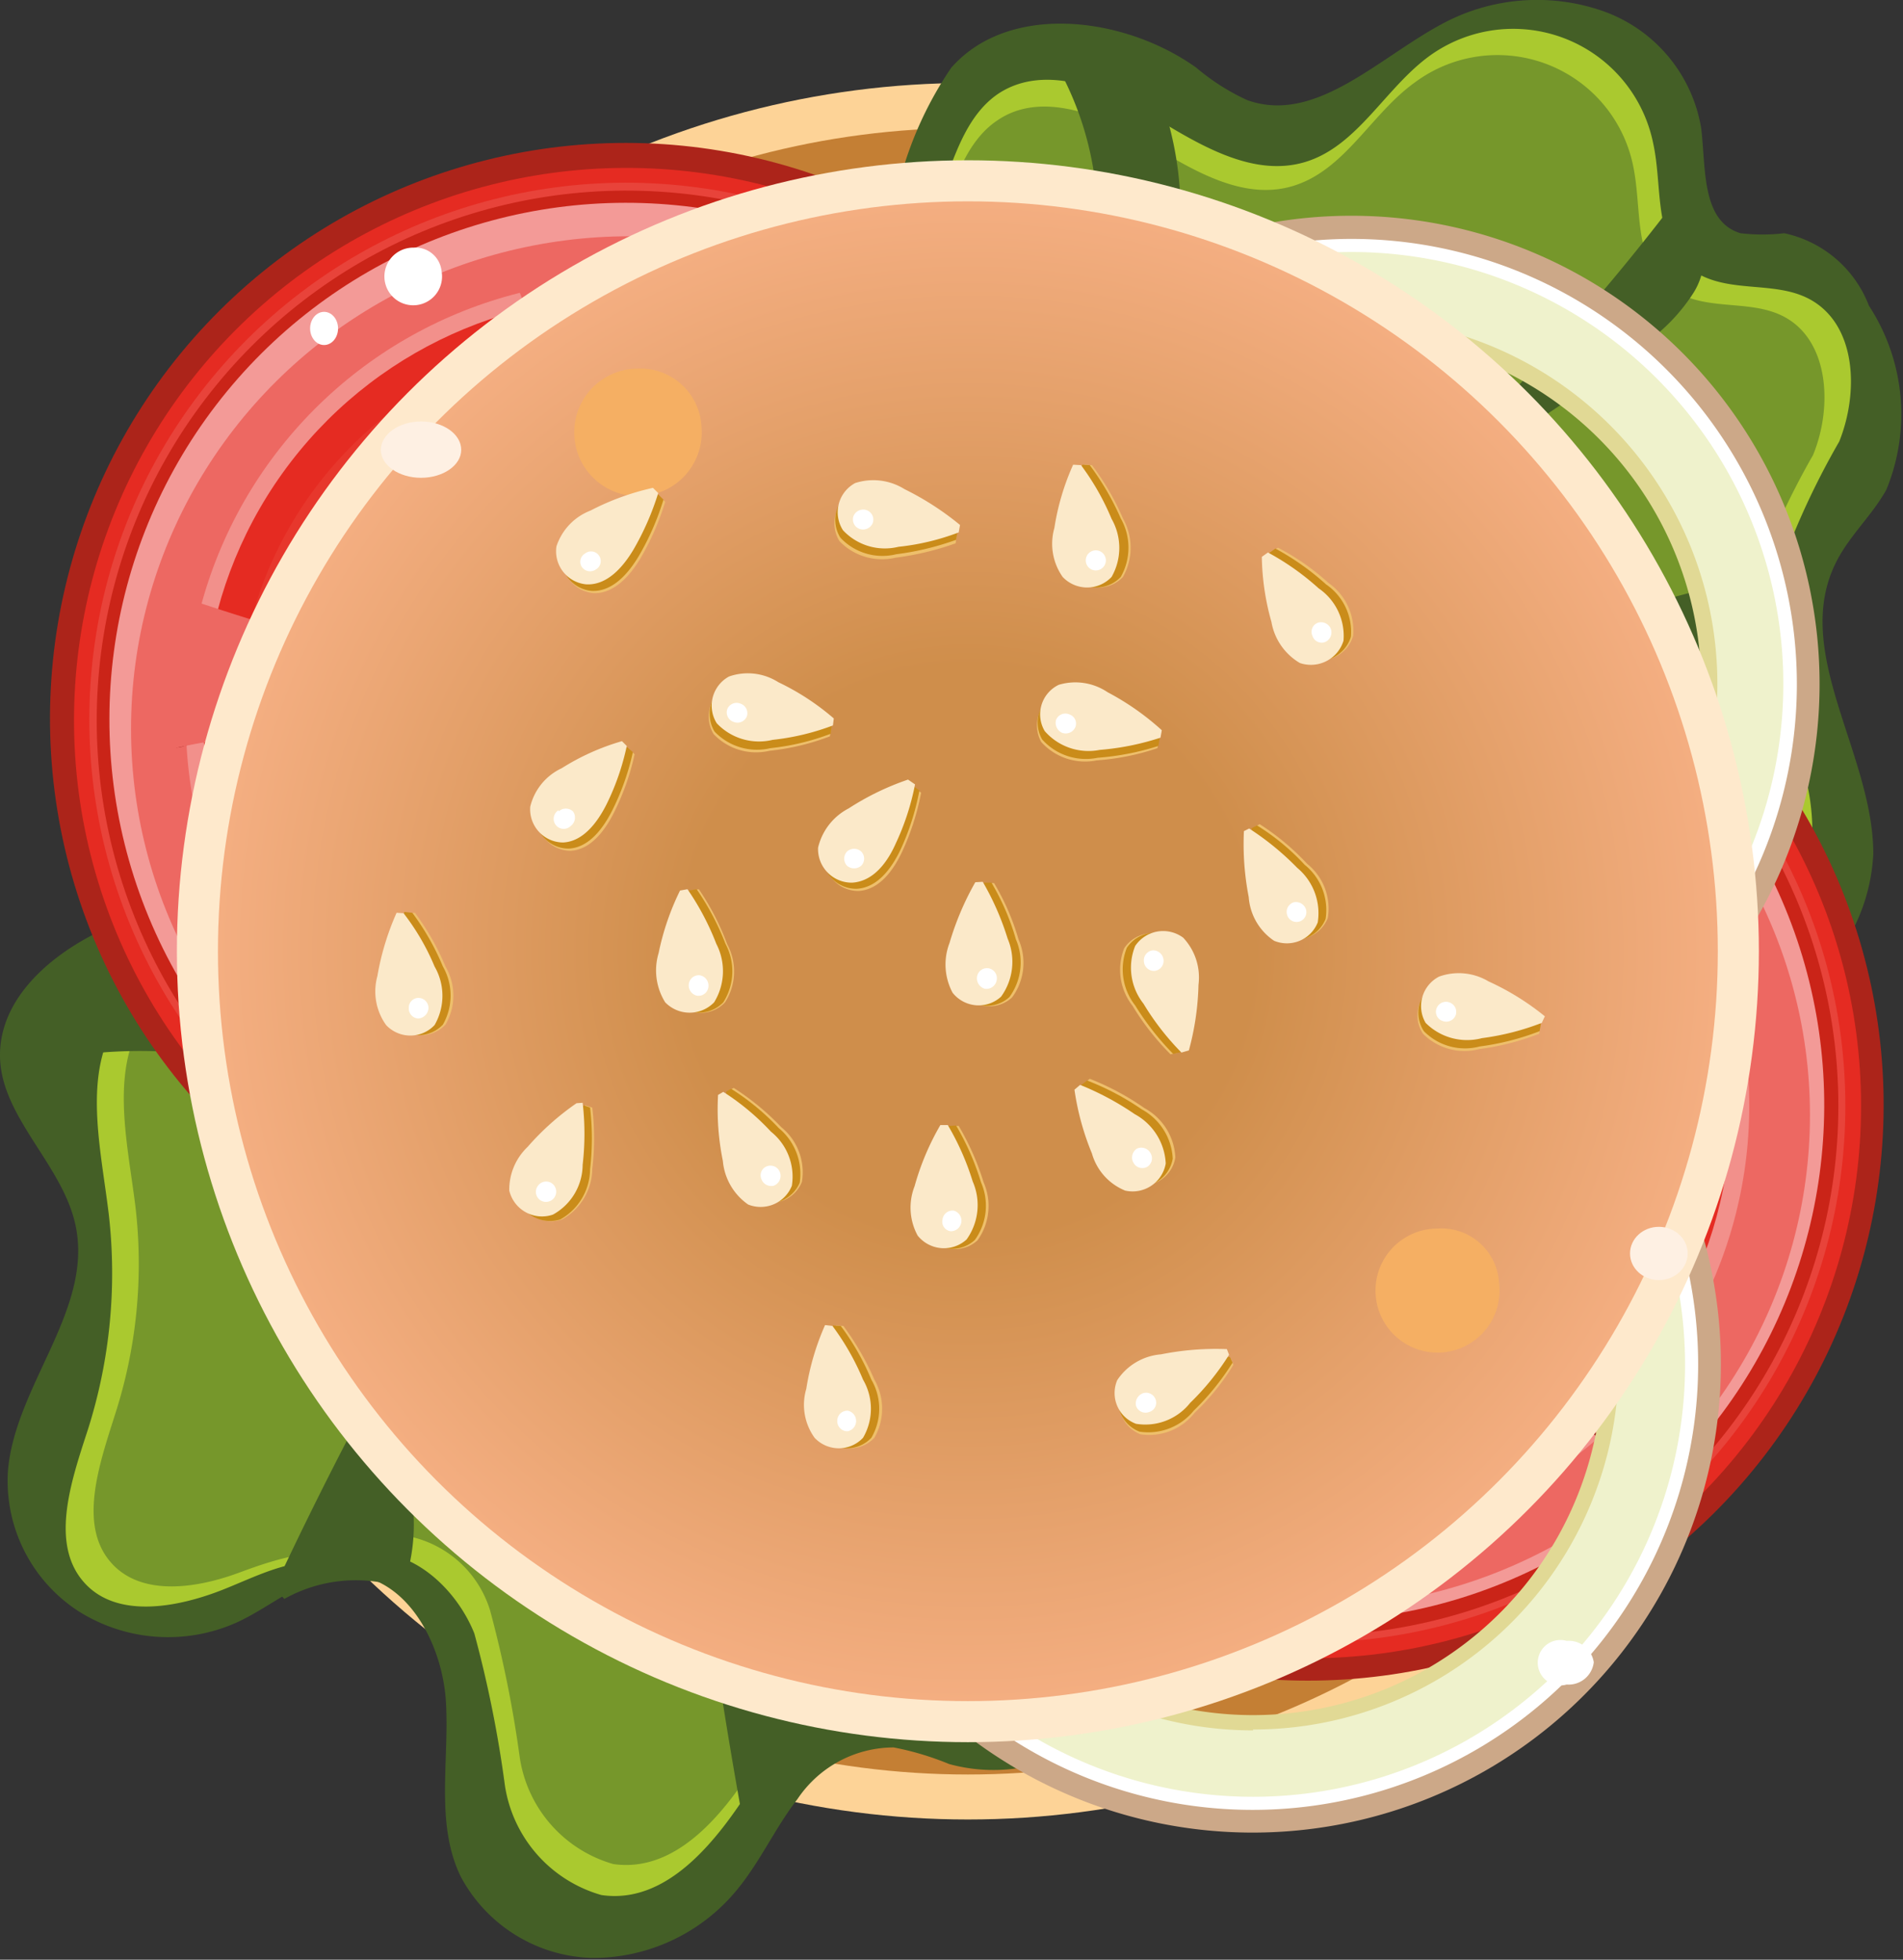 <svg id="Warstwa_1" data-name="Warstwa 1" xmlns="http://www.w3.org/2000/svg" xmlns:xlink="http://www.w3.org/1999/xlink" viewBox="0 0 43.57 44.87"><rect x="0" y="0" width="43.57" height="44.87" fill="#333333" stroke="none"/><defs><style>.cls-1{fill:#fdd397;}.cls-2{fill:#c47f34;}.cls-3{fill:#fef0e3;}.cls-4{fill:#445f26;}.cls-5{fill:#aac92f;}.cls-6{fill:#76972b;}.cls-7{fill:#ac241a;}.cls-8{fill:#e52b22;}.cls-9{fill:#e8433a;}.cls-10{fill:#ca2418;}.cls-11{fill:#f39a97;}.cls-12{fill:#ed6862;}.cls-13{fill:#f2908b;}.cls-14{fill:#e7372c;}.cls-15{fill:#d11f17;}.cls-16{fill:#971914;}.cls-17{fill:#ec6439;}.cls-18{fill:#f18528;}.cls-19{fill:#fff;}.cls-20{fill:#cca888;}.cls-21{fill:#e1d995;}.cls-22{fill:#eff2cc;}.cls-23{fill:#fee9cc;}.cls-24{fill:url(#radial-gradient);}.cls-25{fill:#f5af63;}.cls-26{fill:#eebf6b;}.cls-27{fill:#ca8c1a;}.cls-28{fill:#fbe9c9;}</style><radialGradient id="radial-gradient" cx="22.16" cy="21.78" r="17.17" gradientUnits="userSpaceOnUse"><stop offset="0.38" stop-color="#cf8e4b"/><stop offset="1" stop-color="#f4ae81"/></radialGradient></defs><circle class="cls-1" cx="22.16" cy="21.78" r="19.88"/><circle class="cls-2" cx="22.16" cy="21.78" r="18.85"/><path class="cls-3" d="M285.48,407.81c0,.4-.45.72-1,.72s-1-.32-1-.72.46-.71,1-.71S285.48,407.42,285.48,407.81Z" transform="translate(-276.05 -398.64)"/><ellipse class="cls-3" cx="39.52" cy="29.38" rx="0.73" ry="0.67"/><path class="cls-4" d="M290.21,405.8c-1,1.33-2.66,1.92-4.13,2.69s-2.95,2.07-2.84,3.68a12.62,12.62,0,0,0,.56,2,4,4,0,0,1-1.34,3.91,15,15,0,0,1-3.83,1.75c-1.3.55-2.6,1.61-2.58,3s1.44,2.48,1.73,3.87c.41,1.93-1.4,3.68-1.55,5.64a3.56,3.56,0,0,0,1.6,3.18,3.84,3.84,0,0,0,3.66.26c.82-.38,1.55-1.08,2.46-1.09,1.4,0,2.23,1.57,2.31,2.92s-.25,2.79.34,4a3.52,3.52,0,0,0,3,1.86,4.26,4.26,0,0,0,3.29-1.52c.55-.65.9-1.45,1.42-2.12a2.66,2.66,0,0,1,2.2-1.18,6.59,6.59,0,0,1,1.27.38,3.83,3.83,0,0,0,4.7-2.65c.43-2-1-4.39.2-6.13.8-1.18,2.42-1.48,3.85-1.81s3-1,3.3-2.41c.13-.64-.06-1.31.11-1.94a2.91,2.91,0,0,1,2.57-1.73,25.92,25.92,0,0,0,3.3-.28,4.25,4.25,0,0,0,3.13-3.89c0-2.3-1.9-4.64-.84-6.7.3-.59.82-1.06,1.14-1.64a4.54,4.54,0,0,0-.4-4.21,2.67,2.67,0,0,0-1.94-1.66,4.24,4.24,0,0,1-1,0c-.9-.27-.79-1.49-.9-2.4a3.44,3.44,0,0,0-2.26-2.69,4.58,4.58,0,0,0-3.64.28c-1.48.78-2.93,2.33-4.5,1.76a5.07,5.07,0,0,1-1.16-.74c-1.65-1.18-4.29-1.5-5.61,0a8.39,8.39,0,0,0-1.14,2.44,2.87,2.87,0,0,1-1.8,1.9,5.69,5.69,0,0,1-2.42-.36c-.8-.17-1.86,0-2.09.78Z" transform="translate(-276.05 -398.64)"/><path class="cls-5" d="M283.92,434.6c-.9-.52-2,.16-2.93.5s-2.19.57-2.93-.14c-.91-.88-.39-2.38,0-3.58a11.82,11.82,0,0,0,.48-4.94c-.19-1.59-.65-3.39.35-4.63a8.09,8.09,0,0,1,2.46-1.55,6.1,6.1,0,0,0,3-5.06,11.39,11.39,0,0,1,.05-2.92c.42-1.51,1.92-2.43,3.34-3.08s3-1.25,3.88-2.55c.43-.65.73-1.49,1.45-1.78.95-.39,2,.41,3,.15,1.7-.45,1.38-3.24,2.83-4.23,1.05-.7,2.46-.14,3.53.51s2.3,1.41,3.5,1.05,1.83-1.69,2.85-2.43a3.27,3.27,0,0,1,5.12,2c.22,1,0,2.21.82,2.85s1.93.26,2.78.73c1.06.59,1.11,2.13.66,3.25a18.08,18.08,0,0,0-1.49,3.31c-.29,1.54.45,3.06.77,4.6s-.06,3.52-1.56,4a6.26,6.26,0,0,1-2.28-.05,4.22,4.22,0,0,0-4.1,2.2,25.48,25.48,0,0,1-.91,2.63c-1.35,2.25-5.11,1.6-6.8,3.61-1.53,1.81-.51,4.53-.67,6.89-.07,1-.62,2.25-1.65,2.34s-1.73-.88-2.69-1.11c-1.46-.35-2.7,1.07-3.51,2.35s-1.95,2.73-3.45,2.51a3.09,3.09,0,0,1-2.21-2.51,26.8,26.8,0,0,0-.7-3.48c-.44-1.1-1.57-2.09-2.71-1.79Z" transform="translate(-276.05 -398.64)"/><path class="cls-6" d="M284.41,434.44c-.86-.5-2-.12-2.89.21s-2.12.55-2.84-.14c-.88-.85-.37-2.3,0-3.47a11.23,11.23,0,0,0,.47-4.78c-.19-1.54-.63-3.29.34-4.49a7.86,7.86,0,0,1,2.38-1.49,5.88,5.88,0,0,0,2.89-4.91,11.64,11.64,0,0,1,.06-2.83c.4-1.46,1.85-2.35,3.24-3s2.9-1.21,3.75-2.47c.42-.63.71-1.44,1.41-1.73.91-.37,2,.4,2.91.15,1.65-.44,1.34-3.14,2.75-4.09,1-.69,2.37-.14,3.41.49s2.22,1.37,3.39,1,1.77-1.65,2.76-2.36a3.17,3.17,0,0,1,5,1.9c.21,1,0,2.15.8,2.77s1.87.25,2.69.71c1,.56,1.08,2.06.63,3.15a17.94,17.94,0,0,0-1.44,3.2c-.28,1.49.44,3,.75,4.45s-.06,3.42-1.51,3.86a6.09,6.09,0,0,1-2.21,0,4.08,4.08,0,0,0-4,2.13c-.38.81-.42,1.77-.88,2.54-1.31,2.18-4.95,1.56-6.59,3.5-1.48,1.75-.49,4.39-.65,6.67-.07,1-.59,2.18-1.6,2.26s-1.67-.85-2.6-1.07c-1.42-.34-2.62,1-3.4,2.28s-1.89,2.65-3.34,2.44a3,3,0,0,1-2.14-2.44,26.81,26.81,0,0,0-.68-3.37,2.47,2.47,0,0,0-2.63-1.73Z" transform="translate(-276.05 -398.64)"/><path class="cls-4" d="M300.34,400.31a7.25,7.25,0,0,1,.8,2.63q.72,4.35,1.12,8.74a3.42,3.42,0,0,0,.46-1.87c.1-1.73.19-3.46.28-5.18a7.77,7.77,0,0,0-.57-4.23Z" transform="translate(-276.05 -398.64)"/><path class="cls-4" d="M277.59,422.83a11.08,11.08,0,0,1,3.94.11,10.28,10.28,0,0,0,2,.53c.79,0,1.67-.24,2.3.23l-6-3.05a1.91,1.91,0,0,0-.79-.27.69.69,0,0,0-.7.36Z" transform="translate(-276.05 -398.64)"/><path class="cls-4" d="M293,440c-.55-3.08-1-6.19-1.21-9.3a52.14,52.14,0,0,0,2.26,6.43c.14.29.28.59.4.89a1.12,1.12,0,0,1,.12.59.45.45,0,0,1-.39.4Z" transform="translate(-276.05 -398.64)"/><path class="cls-4" d="M282.33,435c1.07-2.29,2.24-4.54,3.49-6.74a25,25,0,0,0-.32,4.82,4.28,4.28,0,0,1-.23,1.92,3.34,3.34,0,0,0-2.71.25Z" transform="translate(-276.05 -398.64)"/><path class="cls-4" d="M314.52,403.09a51.77,51.77,0,0,1-4.89,5.59l-1.13,1.17a31.52,31.52,0,0,0,5.2-3.34,4.12,4.12,0,0,0,1.12-1.16,1.57,1.57,0,0,0,.08-1.54Z" transform="translate(-276.05 -398.64)"/><path class="cls-4" d="M317.72,413.91a10.15,10.15,0,0,0-1.91-.2l-6.5-.26a3.38,3.38,0,0,1,1.85-.55,22.92,22.92,0,0,0,5.31-1.24.4.4,0,0,1,.35,0,.47.47,0,0,1,.15.21,6.63,6.63,0,0,1,.53,2.19Z" transform="translate(-276.05 -398.64)"/><circle class="cls-7" cx="306.01" cy="423.96" r="13.18" transform="translate(-452.97 225.74) rotate(-76.72)"/><circle class="cls-8" cx="29.96" cy="25.32" r="12.65"/><circle class="cls-9" cx="29.96" cy="25.32" r="12.29"/><circle class="cls-10" cx="29.96" cy="25.32" r="12.13"/><circle class="cls-11" cx="306.01" cy="423.96" r="11.82" transform="translate(-452.97 225.74) rotate(-76.72)"/><ellipse class="cls-12" cx="30.03" cy="25.53" rx="11.41" ry="11.28"/><circle class="cls-13" cx="29.96" cy="25.32" r="10.09"/><circle class="cls-8" cx="29.96" cy="25.32" r="9.68"/><circle class="cls-14" cx="306.01" cy="423.96" r="8.87" transform="translate(-415 -249.26) rotate(-22.5)"/><circle class="cls-15" cx="29.96" cy="25.32" r="8.56"/><circle class="cls-16" cx="29.96" cy="25.32" r="3.96"/><path class="cls-13" d="M309.64,424a3.63,3.63,0,1,1-3.63-3.62A3.64,3.64,0,0,1,309.64,424Z" transform="translate(-276.05 -398.64)"/><circle class="cls-12" cx="29.96" cy="25.32" r="3.39"/><path class="cls-16" d="M303.76,414.46q.48,3,1,6a.28.28,0,0,0,.39-.15.83.83,0,0,0,0-.47c-.12-1.08-.23-2.15-.41-3.23a4.58,4.58,0,0,0-.67-1.95c-.07-.1-.19-.2-.29-.15Z" transform="translate(-276.05 -398.64)"/><path class="cls-12" d="M305.43,422.58l-1-5.1a15.77,15.77,0,0,0-1-3.65,6.7,6.7,0,0,1,3.64-.82,70.2,70.2,0,0,0-.9,9.92Z" transform="translate(-276.05 -398.64)"/><path class="cls-16" d="M315.51,421.44a1.71,1.71,0,0,1-.91.31A11.55,11.55,0,0,0,310,423.6a.13.13,0,0,1-.13,0,.15.15,0,0,1-.06-.09l-.21-.7a.31.31,0,0,1,0-.21c0-.13.21-.14.34-.13a9.83,9.83,0,0,0,2.39-.42,16.82,16.82,0,0,1,3-.43Z" transform="translate(-276.05 -398.64)"/><path class="cls-12" d="M307.36,422.86l4.25-2.55a14.38,14.38,0,0,0,2.94-2.12,6.9,6.9,0,0,1,2,3.16,65.13,65.13,0,0,0-9.21,2.36Z" transform="translate(-276.05 -398.64)"/><path class="cls-16" d="M304.81,434a26.72,26.72,0,0,1,1.06-6.26,1.57,1.57,0,0,0-.61-.1,25.82,25.82,0,0,0-.53,3.38,8.68,8.68,0,0,0,.11,3Z" transform="translate(-276.05 -398.64)"/><path class="cls-12" d="M305.79,425.69l-.72,4.91a14.62,14.62,0,0,0-.22,3.61,6.87,6.87,0,0,1-3.69-.47,63.68,63.68,0,0,0,4-8.63Z" transform="translate(-276.05 -398.64)"/><path class="cls-16" d="M312.72,431.63a33.57,33.57,0,0,1-4.59-4.72,1.9,1.9,0,0,1,.41-.44,18.26,18.26,0,0,1,4.26,5Z" transform="translate(-276.05 -398.64)"/><path class="cls-12" d="M307.55,425l4.29,2.49a14.23,14.23,0,0,0,3.27,1.56,7,7,0,0,1-1.82,3.25,63.7,63.7,0,0,0-6.51-6.93Z" transform="translate(-276.05 -398.64)"/><path class="cls-16" d="M295.83,424.58a3.15,3.15,0,0,1,1.83-.05c1.52.19,3.1-.27,4.59.09v-.44a.17.17,0,0,0,0-.12.2.2,0,0,0-.15-.07,12.41,12.41,0,0,0-5.65-.1c-.33.1-.71.27-.79.61l.08.1Z" transform="translate(-276.05 -398.64)"/><path class="cls-12" d="M304,424.14l-4.95.13a14.46,14.46,0,0,0-3.6.4,6.91,6.91,0,0,1-.17-3.72,63.55,63.55,0,0,0,9.19,2.46Z" transform="translate(-276.05 -398.64)"/><path class="cls-16" d="M302.92,421.12a2.36,2.36,0,0,1-2-1.15,1.2,1.2,0,0,1-.12-1.1,1,1,0,0,1,1.3-.35,1.93,1.93,0,0,1,.9,1.13,3.68,3.68,0,0,1,.19,1.47Z" transform="translate(-276.05 -398.64)"/><path class="cls-17" d="M302.75,420.73a1.92,1.92,0,0,1-1.66-1,1,1,0,0,1-.1-.9.82.82,0,0,1,1.06-.29,1.54,1.54,0,0,1,.74.93,2.93,2.93,0,0,1,.16,1.21Z" transform="translate(-276.05 -398.64)"/><path class="cls-18" d="M302.15,419.16a.37.37,0,1,1-.36-.36A.36.36,0,0,1,302.15,419.16Z" transform="translate(-276.05 -398.64)"/><path class="cls-18" d="M302.64,420a.25.25,0,1,1-.49,0,.25.25,0,1,1,.49,0Z" transform="translate(-276.05 -398.64)"/><path class="cls-19" d="M301.94,419a.22.22,0,1,1-.22-.18A.2.2,0,0,1,301.94,419Z" transform="translate(-276.05 -398.64)"/><path class="cls-16" d="M308.25,420.56a2.35,2.35,0,0,1,.17-2.32,1.18,1.18,0,0,1,.94-.58,1,1,0,0,1,.87,1,1.9,1.9,0,0,1-.63,1.3,3.66,3.66,0,0,1-1.25.8A2.14,2.14,0,0,1,308.25,420.56Z" transform="translate(-276.05 -398.64)"/><path class="cls-17" d="M308.53,420.23a1.92,1.92,0,0,1,.14-1.91,1,1,0,0,1,.78-.47.82.82,0,0,1,.71.84,1.54,1.54,0,0,1-.52,1.06,2.8,2.8,0,0,1-1,.66A1,1,0,0,1,308.53,420.23Z" transform="translate(-276.05 -398.64)"/><path class="cls-18" d="M309.69,419a.37.37,0,1,1-.32-.66.37.37,0,0,1,.49.17A.36.36,0,0,1,309.69,419Z" transform="translate(-276.05 -398.64)"/><path class="cls-18" d="M309.12,419.83a.26.26,0,0,1-.34-.11.25.25,0,0,1,.13-.33.24.24,0,0,1,.33.12A.24.24,0,0,1,309.12,419.83Z" transform="translate(-276.05 -398.64)"/><path class="cls-19" d="M309.76,418.75a.21.21,0,0,1-.26-.12.21.21,0,0,1,.07-.28.21.21,0,0,1,.26.12A.21.21,0,0,1,309.76,418.75Z" transform="translate(-276.05 -398.64)"/><path class="cls-16" d="M302.71,426.55a2.33,2.33,0,0,1-1.27,1.94,1.18,1.18,0,0,1-1.11.05,1,1,0,0,1-.26-1.31,1.84,1.84,0,0,1,1.18-.83,3.7,3.7,0,0,1,1.48-.1A2.11,2.11,0,0,1,302.71,426.55Z" transform="translate(-276.05 -398.64)"/><path class="cls-17" d="M302.31,426.7a1.91,1.91,0,0,1-1.05,1.59,1,1,0,0,1-.91,0,.83.83,0,0,1-.22-1.08,1.57,1.57,0,0,1,1-.68,2.91,2.91,0,0,1,1.21-.08A1.34,1.34,0,0,1,302.31,426.7Z" transform="translate(-276.05 -398.64)"/><path class="cls-18" d="M300.71,427.19a.37.37,0,0,1,0,.74.37.37,0,0,1-.34-.39A.37.37,0,0,1,300.71,427.19Z" transform="translate(-276.05 -398.64)"/><path class="cls-18" d="M301.6,426.76a.25.25,0,0,1,.24.26.26.26,0,0,1-.27.23.26.26,0,0,1-.24-.26A.25.25,0,0,1,301.6,426.76Z" transform="translate(-276.05 -398.64)"/><path class="cls-19" d="M300.51,427.4a.2.2,0,0,1,.17.23.19.19,0,0,1-.19.2.19.19,0,0,1-.17-.23A.19.19,0,0,1,300.51,427.4Z" transform="translate(-276.05 -398.64)"/><path class="cls-16" d="M307.34,428a2.36,2.36,0,0,1,1.12,2,1.19,1.19,0,0,1-.48,1,1,1,0,0,1-1.28-.38,1.9,1.9,0,0,1-.17-1.44,3.44,3.44,0,0,1,.61-1.35Z" transform="translate(-276.05 -398.64)"/><path class="cls-17" d="M307.29,428.38a1.93,1.93,0,0,1,.91,1.68,1,1,0,0,1-.39.82.82.82,0,0,1-1.05-.32,1.56,1.56,0,0,1-.15-1.18,2.88,2.88,0,0,1,.51-1.11Z" transform="translate(-276.05 -398.64)"/><path class="cls-18" d="M307,430a.37.37,0,1,1,.12.51A.38.38,0,0,1,307,430Z" transform="translate(-276.05 -398.64)"/><path class="cls-18" d="M307,429a.25.25,0,0,1,.34-.09.25.25,0,0,1,.07.35A.24.24,0,1,1,307,429Z" transform="translate(-276.05 -398.64)"/><path class="cls-19" d="M307.06,430.29a.21.21,0,0,1,.28,0,.21.21,0,0,1,.09.27.19.19,0,0,1-.28,0A.21.21,0,0,1,307.06,430.29Z" transform="translate(-276.05 -398.64)"/><path class="cls-16" d="M310.14,424.33a2.33,2.33,0,0,1,2.3-.36,1.17,1.17,0,0,1,.77.79,1,1,0,0,1-.79,1.08,1.94,1.94,0,0,1-1.41-.33,3.47,3.47,0,0,1-1.06-1A1.39,1.39,0,0,1,310.14,424.33Z" transform="translate(-276.05 -398.64)"/><path class="cls-17" d="M310.52,424.53a1.9,1.9,0,0,1,1.89-.29,1,1,0,0,1,.64.64.83.83,0,0,1-.65.89,1.56,1.56,0,0,1-1.16-.27,2.82,2.82,0,0,1-.87-.85A.88.88,0,0,1,310.52,424.53Z" transform="translate(-276.05 -398.64)"/><path class="cls-18" d="M312,425.38a.37.37,0,1,1,.52.06A.37.37,0,0,1,312,425.38Z" transform="translate(-276.05 -398.64)"/><path class="cls-18" d="M311,425a.24.24,0,1,1,.38-.3.24.24,0,0,1,0,.35A.25.25,0,0,1,311,425Z" transform="translate(-276.05 -398.64)"/><path class="cls-19" d="M312.24,425.39a.22.22,0,1,1,.29,0A.21.21,0,0,1,312.24,425.39Z" transform="translate(-276.05 -398.64)"/><path class="cls-19" d="M301.79,413.69a.66.66,0,1,1-.65-.54A.6.6,0,0,1,301.79,413.69Z" transform="translate(-276.05 -398.64)"/><path class="cls-19" d="M299.42,415a.32.32,0,1,1-.32-.38A.35.35,0,0,1,299.42,415Z" transform="translate(-276.05 -398.64)"/><path class="cls-19" d="M313.06,433.54c0,.16-.19.29-.42.29s-.43-.13-.43-.29.19-.29.43-.29S313.06,433.38,313.06,433.54Z" transform="translate(-276.05 -398.64)"/><path class="cls-19" d="M309.48,433.4a.16.16,0,0,1-.32,0,.16.16,0,0,1,.32,0Z" transform="translate(-276.05 -398.64)"/><circle class="cls-7" cx="290.39" cy="415.12" r="13.18" transform="translate(-456.4 203.72) rotate(-76.72)"/><circle class="cls-8" cx="290.39" cy="415.12" r="12.65" transform="translate(-441.94 236.62) rotate(-80.78)"/><circle class="cls-9" cx="290.39" cy="415.12" r="12.29" transform="translate(-412.81 -255.92) rotate(-22.5)"/><circle class="cls-10" cx="290.39" cy="415.12" r="12.13" transform="translate(-441.94 236.62) rotate(-80.78)"/><circle class="cls-11" cx="290.39" cy="415.12" r="11.83" transform="translate(-412.81 -255.92) rotate(-22.5)"/><ellipse class="cls-12" cx="14.41" cy="16.69" rx="11.41" ry="11.28"/><circle class="cls-13" cx="290.39" cy="415.12" r="10.09" transform="translate(-441.94 236.62) rotate(-80.78)"/><circle class="cls-8" cx="290.39" cy="415.12" r="9.68" transform="translate(-412.81 -255.92) rotate(-22.5)"/><path class="cls-14" d="M299.26,415.12a8.88,8.88,0,1,1-8.87-8.87A8.87,8.87,0,0,1,299.26,415.12Z" transform="translate(-276.05 -398.64)"/><circle class="cls-15" cx="290.39" cy="415.12" r="8.56" transform="translate(-441.94 236.62) rotate(-80.78)"/><path class="cls-16" d="M294.35,415.12a4,4,0,1,1-4-4A4,4,0,0,1,294.35,415.12Z" transform="translate(-276.05 -398.64)"/><path class="cls-13" d="M294,415.12a3.63,3.63,0,1,1-3.62-3.63A3.62,3.62,0,0,1,294,415.12Z" transform="translate(-276.05 -398.64)"/><path class="cls-12" d="M293.78,415.12a3.4,3.4,0,1,1-3.39-3.4A3.39,3.39,0,0,1,293.78,415.12Z" transform="translate(-276.05 -398.64)"/><path class="cls-16" d="M288.14,405.61l1,6a.3.3,0,0,0,.4-.14.93.93,0,0,0,0-.47c-.12-1.08-.24-2.16-.42-3.23a4.49,4.49,0,0,0-.67-2c-.07-.09-.18-.19-.29-.14Z" transform="translate(-276.05 -398.64)"/><path class="cls-12" d="M289.81,413.73l-1-5.09a15.05,15.05,0,0,0-1-3.65,6.72,6.72,0,0,1,3.64-.82,70.06,70.06,0,0,0-.89,9.92Z" transform="translate(-276.05 -398.64)"/><path class="cls-16" d="M299.89,412.6a1.8,1.8,0,0,1-.91.31,11.53,11.53,0,0,0-4.65,1.84.15.15,0,0,1-.14,0,.16.16,0,0,1-.05-.09c-.07-.24-.14-.47-.22-.71a.3.3,0,0,1,0-.21c0-.12.22-.13.35-.13a9.81,9.81,0,0,0,2.39-.41,15.85,15.85,0,0,1,3-.43Z" transform="translate(-276.05 -398.64)"/><path class="cls-12" d="M291.73,414l4.26-2.54a14.77,14.77,0,0,0,2.94-2.12,7.07,7.07,0,0,1,2,3.16,64.45,64.45,0,0,0-9.21,2.36Z" transform="translate(-276.05 -398.64)"/><path class="cls-16" d="M289.18,425.2a26.31,26.31,0,0,1,1.07-6.27,1.64,1.64,0,0,0-.62-.09,29.34,29.34,0,0,0-.53,3.38,9.21,9.21,0,0,0,.11,3Z" transform="translate(-276.05 -398.64)"/><path class="cls-12" d="M290.17,416.85l-.72,4.9a14.23,14.23,0,0,0-.22,3.62,6.85,6.85,0,0,1-3.69-.48,63.51,63.51,0,0,0,4-8.62Z" transform="translate(-276.05 -398.64)"/><path class="cls-16" d="M297.1,422.79a34.21,34.21,0,0,1-4.6-4.72,1.72,1.72,0,0,1,.41-.44,18.26,18.26,0,0,1,4.26,5Z" transform="translate(-276.05 -398.64)"/><path class="cls-12" d="M291.93,416.12l4.28,2.5a14.18,14.18,0,0,0,3.27,1.55,6.84,6.84,0,0,1-1.82,3.25,64.57,64.57,0,0,0-6.51-6.93Z" transform="translate(-276.05 -398.64)"/><path class="cls-16" d="M280.21,415.74a3.12,3.12,0,0,1,1.82-.05c1.53.18,3.1-.27,4.6.09v-.44a.16.16,0,0,0-.17-.2,12.41,12.41,0,0,0-5.65-.09c-.34.09-.71.27-.79.61l.07.1Z" transform="translate(-276.05 -398.64)"/><path class="cls-12" d="M288.4,415.29l-5,.14a14.05,14.05,0,0,0-3.6.4,6.92,6.92,0,0,1-.16-3.72,63.08,63.08,0,0,0,9.18,2.46Z" transform="translate(-276.05 -398.64)"/><path class="cls-16" d="M287.3,412.28a2.35,2.35,0,0,1-2-1.15,1.21,1.21,0,0,1-.12-1.1,1,1,0,0,1,1.29-.35,1.86,1.86,0,0,1,.9,1.13,3.49,3.49,0,0,1,.19,1.47A1.92,1.92,0,0,1,287.3,412.28Z" transform="translate(-276.05 -398.64)"/><path class="cls-17" d="M287.12,411.89a1.94,1.94,0,0,1-1.66-.95,1,1,0,0,1-.1-.91.82.82,0,0,1,1.07-.28,1.54,1.54,0,0,1,.74.93,2.88,2.88,0,0,1,.15,1.2Z" transform="translate(-276.05 -398.64)"/><circle class="cls-18" cx="10.11" cy="11.68" r="0.37"/><path class="cls-18" d="M287,411.18a.25.25,0,1,1-.49,0,.25.25,0,1,1,.49,0Z" transform="translate(-276.05 -398.64)"/><path class="cls-19" d="M286.31,410.14a.2.2,0,0,1-.22.18.19.19,0,1,1,0-.37A.2.2,0,0,1,286.31,410.14Z" transform="translate(-276.05 -398.64)"/><path class="cls-16" d="M292.62,411.72a2.32,2.32,0,0,1,.18-2.32,1.17,1.17,0,0,1,.94-.58,1,1,0,0,1,.87,1,1.93,1.93,0,0,1-.64,1.3,3.6,3.6,0,0,1-1.24.79A2.12,2.12,0,0,1,292.62,411.72Z" transform="translate(-276.05 -398.64)"/><path class="cls-17" d="M292.9,411.39a2,2,0,0,1,.15-1.91,1,1,0,0,1,.77-.47.82.82,0,0,1,.72.83,1.58,1.58,0,0,1-.53,1.07,3,3,0,0,1-1,.66S292.92,411.42,292.9,411.39Z" transform="translate(-276.05 -398.64)"/><path class="cls-18" d="M294.06,410.18a.36.36,0,0,1-.49-.18.35.35,0,0,1,.18-.48.37.37,0,0,1,.49.17A.38.38,0,0,1,294.06,410.18Z" transform="translate(-276.05 -398.64)"/><path class="cls-18" d="M293.49,411a.24.24,0,1,1,.12-.33A.24.24,0,0,1,293.49,411Z" transform="translate(-276.05 -398.64)"/><path class="cls-19" d="M294.13,409.91a.22.22,0,1,1,.08-.28A.21.21,0,0,1,294.13,409.91Z" transform="translate(-276.05 -398.64)"/><path class="cls-16" d="M287.09,417.7a2.36,2.36,0,0,1-1.28,1.95,1.19,1.19,0,0,1-1.1.05,1,1,0,0,1-.27-1.32,1.89,1.89,0,0,1,1.19-.82,3.47,3.47,0,0,1,1.47-.1A1.93,1.93,0,0,1,287.09,417.7Z" transform="translate(-276.05 -398.64)"/><path class="cls-17" d="M286.68,417.85a1.91,1.91,0,0,1-1.05,1.6,1,1,0,0,1-.9,0,.82.82,0,0,1-.22-1.08,1.56,1.56,0,0,1,1-.68,3.13,3.13,0,0,1,1.22-.08A1.36,1.36,0,0,1,286.68,417.85Z" transform="translate(-276.05 -398.64)"/><path class="cls-18" d="M285.08,418.35a.37.37,0,1,1,0,.73.37.37,0,0,1,0-.73Z" transform="translate(-276.05 -398.64)"/><path class="cls-18" d="M286,417.91a.25.25,0,0,1,.23.26.23.23,0,0,1-.26.23.25.25,0,0,1-.24-.26A.26.26,0,0,1,286,417.91Z" transform="translate(-276.05 -398.64)"/><path class="cls-19" d="M284.89,418.55a.21.21,0,0,1,.17.23c0,.12-.1.22-.2.21a.21.21,0,0,1-.17-.23A.22.22,0,0,1,284.89,418.55Z" transform="translate(-276.05 -398.64)"/><path class="cls-16" d="M291.72,419.11a2.32,2.32,0,0,1,1.11,2,1.16,1.16,0,0,1-.47,1,1,1,0,0,1-1.29-.38,1.91,1.91,0,0,1-.17-1.43,3.68,3.68,0,0,1,.61-1.35A1.48,1.48,0,0,1,291.72,419.11Z" transform="translate(-276.05 -398.64)"/><path class="cls-17" d="M291.66,419.53a2,2,0,0,1,.92,1.68,1,1,0,0,1-.39.82.83.83,0,0,1-1.06-.31,1.55,1.55,0,0,1-.14-1.18,3,3,0,0,1,.5-1.11A1,1,0,0,1,291.66,419.53Z" transform="translate(-276.05 -398.64)"/><path class="cls-18" d="M291.35,421.18a.36.36,0,0,1,.62.38.36.36,0,1,1-.62-.38Z" transform="translate(-276.05 -398.64)"/><path class="cls-18" d="M291.38,420.19a.25.25,0,0,1,.34-.09.24.24,0,0,1,.08.34.25.25,0,0,1-.34.09A.24.24,0,0,1,291.38,420.19Z" transform="translate(-276.05 -398.64)"/><path class="cls-19" d="M291.43,421.45a.2.2,0,0,1,.29,0,.21.21,0,0,1,.09.27.22.22,0,0,1-.29,0A.21.21,0,0,1,291.43,421.45Z" transform="translate(-276.05 -398.64)"/><path class="cls-16" d="M294.51,415.48a2.36,2.36,0,0,1,2.3-.35,1.19,1.19,0,0,1,.78.78,1,1,0,0,1-.8,1.08,1.89,1.89,0,0,1-1.41-.32,3.72,3.72,0,0,1-1.06-1S294.47,415.52,294.51,415.48Z" transform="translate(-276.05 -398.64)"/><path class="cls-17" d="M294.9,415.68a1.94,1.94,0,0,1,1.89-.29,1,1,0,0,1,.63.65.8.8,0,0,1-.65.88,1.56,1.56,0,0,1-1.16-.26,3.06,3.06,0,0,1-.87-.85Z" transform="translate(-276.05 -398.64)"/><path class="cls-18" d="M296.34,416.54a.37.37,0,1,1,.57-.46.37.37,0,0,1-.06.52A.36.36,0,0,1,296.34,416.54Z" transform="translate(-276.05 -398.64)"/><path class="cls-18" d="M295.42,416.17a.24.24,0,0,1,0-.35.25.25,0,1,1,.31.39A.23.23,0,0,1,295.42,416.17Z" transform="translate(-276.05 -398.64)"/><path class="cls-19" d="M296.62,416.55a.23.23,0,1,1,.28,0A.19.19,0,0,1,296.62,416.55Z" transform="translate(-276.05 -398.64)"/><path class="cls-19" d="M286.16,404.85a.66.66,0,1,1-.64-.54A.6.6,0,0,1,286.16,404.85Z" transform="translate(-276.05 -398.64)"/><ellipse class="cls-19" cx="7.42" cy="7.52" rx="0.32" ry="0.38"/><path class="cls-19" d="M297.44,424.7c0,.16-.19.29-.43.29s-.43-.13-.43-.29.2-.29.43-.29S297.44,424.54,297.44,424.7Z" transform="translate(-276.05 -398.64)"/><path class="cls-19" d="M293.85,424.56a.16.16,0,0,1-.16.14.15.15,0,1,1,0-.29A.16.16,0,0,1,293.85,424.56Z" transform="translate(-276.05 -398.64)"/><path class="cls-20" d="M304.74,419.16a10.72,10.72,0,1,0,10.71,10.71A10.71,10.71,0,0,0,304.74,419.16Zm0,19.78a9.07,9.07,0,1,1,9.07-9.07A9.07,9.07,0,0,1,304.74,438.94Z" transform="translate(-276.05 -398.64)"/><path class="cls-19" d="M304.74,419.68a10.2,10.2,0,1,0,10.19,10.19A10.2,10.2,0,0,0,304.74,419.68Zm0,18.82a8.63,8.63,0,1,1,8.63-8.63A8.63,8.63,0,0,1,304.74,438.5Z" transform="translate(-276.05 -398.64)"/><path class="cls-21" d="M304.74,420.37a9.5,9.5,0,1,0,9.5,9.5A9.5,9.5,0,0,0,304.74,420.37Zm0,17.54a8,8,0,1,1,8-8A8,8,0,0,1,304.74,437.91Z" transform="translate(-276.05 -398.64)"/><path class="cls-22" d="M304.74,420a9.89,9.89,0,1,0,9.89,9.89A9.89,9.89,0,0,0,304.74,420Zm0,18.26a8.37,8.37,0,1,1,8.37-8.37A8.37,8.37,0,0,1,304.74,438.24Z" transform="translate(-276.05 -398.64)"/><ellipse class="cls-19" cx="21.44" cy="24.23" rx="0.44" ry="0.47"/><path class="cls-19" d="M312.54,436.7a.58.58,0,0,1-.62.51.52.52,0,1,1,0-1A.58.58,0,0,1,312.54,436.7Z" transform="translate(-276.05 -398.64)"/><path class="cls-20" d="M307,403.58a10.72,10.72,0,1,0,10.71,10.72A10.72,10.72,0,0,0,307,403.58Zm0,19.79a9.07,9.07,0,1,1,9.07-9.07A9.07,9.07,0,0,1,307,423.37Z" transform="translate(-276.05 -398.64)"/><path class="cls-19" d="M307,404.11a10.19,10.19,0,1,0,10.19,10.19A10.2,10.2,0,0,0,307,404.11Zm0,18.82a8.63,8.63,0,1,1,8.62-8.63A8.63,8.63,0,0,1,307,422.93Z" transform="translate(-276.05 -398.64)"/><path class="cls-21" d="M307,404.8a9.5,9.5,0,1,0,9.5,9.5A9.5,9.5,0,0,0,307,404.8Zm0,17.54a8,8,0,1,1,8-8A8,8,0,0,1,307,422.34Z" transform="translate(-276.05 -398.64)"/><path class="cls-22" d="M307,404.41a9.89,9.89,0,1,0,9.88,9.89A9.89,9.89,0,0,0,307,404.41Zm0,18.26a8.37,8.37,0,1,1,8.37-8.37A8.37,8.37,0,0,1,307,422.67Z" transform="translate(-276.05 -398.64)"/><path class="cls-19" d="M300.23,407.3a.44.44,0,1,1-.44-.47A.46.46,0,0,1,300.23,407.3Z" transform="translate(-276.05 -398.64)"/><path class="cls-19" d="M314.84,421.12a.63.63,0,1,1-.62-.51A.58.58,0,0,1,314.84,421.12Z" transform="translate(-276.05 -398.64)"/><circle class="cls-23" cx="22.16" cy="21.78" r="18.11"/><circle class="cls-24" cx="22.16" cy="21.78" r="17.17"/><path class="cls-25" d="M292.11,408.4a1.46,1.46,0,1,1-1.46-1.32A1.4,1.4,0,0,1,292.11,408.4Z" transform="translate(-276.05 -398.64)"/><path class="cls-25" d="M310.37,428a1.42,1.42,0,1,1-1.41-1.23A1.32,1.32,0,0,1,310.37,428Z" transform="translate(-276.05 -398.64)"/><path class="cls-3" d="M286.61,408.94c0,.35-.41.64-.92.64s-.92-.29-.92-.64.41-.65.92-.65S286.61,408.58,286.61,408.94Z" transform="translate(-276.05 -398.64)"/><ellipse class="cls-3" cx="37.98" cy="28.7" rx="0.66" ry="0.61"/><path class="cls-26" d="M292.05,419a5.78,5.78,0,0,1,.65,1.26,1.31,1.31,0,0,1-.05,1.33.76.76,0,0,1-1.11,0,1.34,1.34,0,0,1-.15-1.13,5.63,5.63,0,0,1,.49-1.43Z" transform="translate(-276.05 -398.64)"/><path class="cls-27" d="M292,419a6,6,0,0,1,.66,1.25,1.33,1.33,0,0,1-.05,1.34.77.77,0,0,1-1.11,0,1.31,1.31,0,0,1-.15-1.13,5.87,5.87,0,0,1,.48-1.43Z" transform="translate(-276.05 -398.64)"/><path class="cls-28" d="M291.79,419a6,6,0,0,1,.66,1.25,1.36,1.36,0,0,1-.05,1.34.78.78,0,0,1-1.12,0,1.38,1.38,0,0,1-.15-1.13,5.9,5.9,0,0,1,.49-1.43Z" transform="translate(-276.05 -398.64)"/><path class="cls-19" d="M291.82,421.18a.23.23,0,0,1,.25-.21.24.24,0,0,1,.2.26.23.23,0,0,1-.25.21A.24.24,0,0,1,291.82,421.18Z" transform="translate(-276.05 -398.64)"/><path class="cls-26" d="M297.14,416.79a5.82,5.82,0,0,1-.43,1.34c-.2.43-.52.88-1,.91a.77.77,0,0,1-.78-.8,1.32,1.32,0,0,1,.7-.9,5.7,5.7,0,0,1,1.36-.66Z" transform="translate(-276.05 -398.64)"/><path class="cls-27" d="M297.1,416.74a5.74,5.74,0,0,1-.43,1.35c-.2.42-.52.87-1,.9a.76.76,0,0,1-.78-.8,1.33,1.33,0,0,1,.7-.9,5.7,5.7,0,0,1,1.36-.66Z" transform="translate(-276.05 -398.64)"/><path class="cls-28" d="M297,416.6a5.77,5.77,0,0,1-.44,1.35c-.19.43-.51.87-1,.9a.77.77,0,0,1-.78-.8,1.36,1.36,0,0,1,.7-.9,6.11,6.11,0,0,1,1.36-.66Z" transform="translate(-276.05 -398.64)"/><path class="cls-19" d="M295.44,418.14a.24.24,0,0,1,.33,0,.23.23,0,0,1,0,.32.25.25,0,0,1-.33,0A.24.24,0,0,1,295.44,418.14Z" transform="translate(-276.05 -398.64)"/><path class="cls-26" d="M304.89,417.51a5.61,5.61,0,0,1,1.09.91,1.31,1.31,0,0,1,.47,1.24.77.77,0,0,1-1,.43,1.34,1.34,0,0,1-.57-1,5.92,5.92,0,0,1-.11-1.51Z" transform="translate(-276.05 -398.64)"/><path class="cls-27" d="M304.83,417.54a5.23,5.23,0,0,1,1.09.9,1.33,1.33,0,0,1,.48,1.24.77.77,0,0,1-1,.43,1.36,1.36,0,0,1-.58-1,5.92,5.92,0,0,1-.11-1.51Z" transform="translate(-276.05 -398.64)"/><path class="cls-28" d="M304.65,417.61a6.36,6.36,0,0,1,1.1.9,1.35,1.35,0,0,1,.47,1.25.76.76,0,0,1-1,.42,1.32,1.32,0,0,1-.58-1,6.33,6.33,0,0,1-.11-1.51Z" transform="translate(-276.05 -398.64)"/><path class="cls-19" d="M305.52,419.59a.23.23,0,0,1,.15-.29.24.24,0,0,1,.28.16.22.22,0,1,1-.43.13Z" transform="translate(-276.05 -398.64)"/><path class="cls-26" d="M292.85,423.55a5.87,5.87,0,0,1,1.09.9,1.33,1.33,0,0,1,.47,1.25.76.76,0,0,1-1,.42,1.3,1.3,0,0,1-.57-1,5.92,5.92,0,0,1-.11-1.51Z" transform="translate(-276.05 -398.64)"/><path class="cls-27" d="M292.79,423.57a5.56,5.56,0,0,1,1.09.9,1.36,1.36,0,0,1,.48,1.25.78.78,0,0,1-1,.42,1.33,1.33,0,0,1-.57-1,5.85,5.85,0,0,1-.11-1.51Z" transform="translate(-276.05 -398.64)"/><path class="cls-28" d="M292.61,423.64a5.61,5.61,0,0,1,1.09.91,1.32,1.32,0,0,1,.48,1.24.77.77,0,0,1-1,.43,1.36,1.36,0,0,1-.58-1,5.92,5.92,0,0,1-.11-1.51Z" transform="translate(-276.05 -398.64)"/><path class="cls-19" d="M293.48,425.63a.22.22,0,0,1,.14-.29.23.23,0,0,1,.29.15.24.24,0,0,1-.15.3A.24.24,0,0,1,293.48,425.63Z" transform="translate(-276.05 -398.64)"/><path class="cls-26" d="M298,424.42a6,6,0,0,1,.57,1.29,1.35,1.35,0,0,1-.14,1.33.76.76,0,0,1-1.11-.09,1.31,1.31,0,0,1-.07-1.13,5.91,5.91,0,0,1,.58-1.4Z" transform="translate(-276.05 -398.64)"/><path class="cls-27" d="M297.94,424.41a6,6,0,0,1,.57,1.3,1.34,1.34,0,0,1-.14,1.32.76.76,0,0,1-1.11-.08,1.33,1.33,0,0,1-.08-1.14,6.12,6.12,0,0,1,.59-1.39Z" transform="translate(-276.05 -398.64)"/><path class="cls-28" d="M297.75,424.4a6,6,0,0,1,.57,1.29,1.35,1.35,0,0,1-.14,1.33.77.77,0,0,1-1.12-.09,1.34,1.34,0,0,1-.07-1.13,5.94,5.94,0,0,1,.59-1.4Z" transform="translate(-276.05 -398.64)"/><path class="cls-19" d="M297.63,426.56a.23.23,0,0,1,.26-.2.24.24,0,0,1-.08.47A.22.22,0,0,1,297.63,426.56Z" transform="translate(-276.05 -398.64)"/><path class="cls-26" d="M301,423.34a6,6,0,0,1,1.25.67,1.36,1.36,0,0,1,.71,1.13.76.76,0,0,1-.93.62,1.32,1.32,0,0,1-.76-.85,6.07,6.07,0,0,1-.4-1.46Z" transform="translate(-276.05 -398.64)"/><path class="cls-27" d="M300.94,423.38a6,6,0,0,1,1.25.66,1.36,1.36,0,0,1,.71,1.13.77.77,0,0,1-.93.62,1.3,1.3,0,0,1-.76-.84,6.15,6.15,0,0,1-.4-1.47Z" transform="translate(-276.05 -398.64)"/><path class="cls-28" d="M300.78,423.48a6.53,6.53,0,0,1,1.25.67,1.36,1.36,0,0,1,.71,1.13.77.77,0,0,1-.93.62,1.3,1.3,0,0,1-.76-.85,6.07,6.07,0,0,1-.4-1.46Z" transform="translate(-276.05 -398.64)"/><path class="cls-19" d="M302,425.26a.24.24,0,0,1,.08-.32.24.24,0,0,1,.31.1.23.23,0,0,1-.08.32A.23.23,0,0,1,302,425.26Z" transform="translate(-276.05 -398.64)"/><path class="cls-26" d="M298.81,418.86a5.48,5.48,0,0,1,.56,1.29,1.33,1.33,0,0,1-.15,1.33.76.76,0,0,1-1.11-.09,1.33,1.33,0,0,1-.06-1.14,5.64,5.64,0,0,1,.59-1.39Z" transform="translate(-276.05 -398.64)"/><path class="cls-27" d="M298.75,418.85a5.55,5.55,0,0,1,.56,1.3,1.34,1.34,0,0,1-.15,1.32.76.76,0,0,1-1.11-.09,1.34,1.34,0,0,1-.07-1.13,6,6,0,0,1,.6-1.4Z" transform="translate(-276.05 -398.64)"/><path class="cls-28" d="M298.55,418.83a6.26,6.26,0,0,1,.57,1.3,1.36,1.36,0,0,1-.15,1.33.76.76,0,0,1-1.11-.09,1.37,1.37,0,0,1-.07-1.14,6.52,6.52,0,0,1,.59-1.39Z" transform="translate(-276.05 -398.64)"/><path class="cls-19" d="M298.42,421a.23.23,0,0,1,.26-.19.23.23,0,0,1,.19.27.24.24,0,0,1-.27.2A.25.25,0,0,1,298.42,421Z" transform="translate(-276.05 -398.64)"/><path class="cls-26" d="M295.05,415.5a5.45,5.45,0,0,1-1.38.33,1.34,1.34,0,0,1-1.28-.38.77.77,0,0,1,.29-1.08,1.35,1.35,0,0,1,1.13.14,6.12,6.12,0,0,1,1.27.82Z" transform="translate(-276.05 -398.64)"/><path class="cls-27" d="M295.07,415.44a5.45,5.45,0,0,1-1.38.33,1.34,1.34,0,0,1-1.28-.38.78.78,0,0,1,.28-1.08,1.34,1.34,0,0,1,1.13.14,6,6,0,0,1,1.27.82Z" transform="translate(-276.05 -398.64)"/><path class="cls-28" d="M295.12,415.25a5.55,5.55,0,0,1-1.38.33,1.33,1.33,0,0,1-1.28-.38.76.76,0,0,1,.28-1.07,1.3,1.3,0,0,1,1.13.13,5.67,5.67,0,0,1,1.27.83Z" transform="translate(-276.05 -398.64)"/><path class="cls-19" d="M293,414.75a.23.23,0,0,1,.15.29.23.23,0,0,1-.3.13.23.23,0,0,1-.15-.29A.23.23,0,0,1,293,414.75Z" transform="translate(-276.05 -398.64)"/><path class="cls-26" d="M297.93,411.08a6.6,6.6,0,0,1-1.38.33,1.35,1.35,0,0,1-1.28-.38.77.77,0,0,1,.28-1.08,1.34,1.34,0,0,1,1.13.13,5.67,5.67,0,0,1,1.27.83Z" transform="translate(-276.05 -398.64)"/><path class="cls-27" d="M297.94,411a6.37,6.37,0,0,1-1.37.33,1.32,1.32,0,0,1-1.28-.38.77.77,0,0,1,.28-1.08,1.31,1.31,0,0,1,1.13.14,5.87,5.87,0,0,1,1.27.82Z" transform="translate(-276.05 -398.64)"/><path class="cls-28" d="M298,410.83a5.45,5.45,0,0,1-1.38.33,1.31,1.31,0,0,1-1.27-.38.76.76,0,0,1,.28-1.08,1.35,1.35,0,0,1,1.13.14,6.56,6.56,0,0,1,1.27.82Z" transform="translate(-276.05 -398.64)"/><path class="cls-19" d="M295.89,410.32a.23.23,0,0,1,.14.3.24.24,0,0,1-.3.13.23.23,0,0,1-.14-.29A.24.24,0,0,1,295.89,410.32Z" transform="translate(-276.05 -398.64)"/><path class="cls-26" d="M290.58,415.91a5.69,5.69,0,0,1-.47,1.33c-.21.42-.54.86-1,.88a.77.77,0,0,1-.76-.82,1.31,1.31,0,0,1,.72-.88,5.75,5.75,0,0,1,1.38-.63Z" transform="translate(-276.05 -398.64)"/><path class="cls-27" d="M290.54,415.86a5.69,5.69,0,0,1-.47,1.33c-.21.42-.54.86-1,.88a.76.76,0,0,1-.76-.82,1.31,1.31,0,0,1,.72-.88,5.72,5.72,0,0,1,1.38-.62Z" transform="translate(-276.05 -398.64)"/><path class="cls-28" d="M290.4,415.72a5.66,5.66,0,0,1-.46,1.33c-.21.42-.54.86-1,.88a.76.76,0,0,1-.75-.82,1.31,1.31,0,0,1,.72-.88,5.36,5.36,0,0,1,1.38-.62Z" transform="translate(-276.05 -398.64)"/><path class="cls-19" d="M288.84,417.22a.24.24,0,0,1,.33,0,.24.24,0,0,1-.05.33.23.23,0,1,1-.28-.36Z" transform="translate(-276.05 -398.64)"/><path class="cls-26" d="M289.61,424a6,6,0,0,1,0,1.41,1.34,1.34,0,0,1-.69,1.15.77.77,0,0,1-1-.55,1.34,1.34,0,0,1,.41-1.06,6.38,6.38,0,0,1,1.12-1Z" transform="translate(-276.05 -398.64)"/><path class="cls-27" d="M289.56,424a6.05,6.05,0,0,1,0,1.41,1.33,1.33,0,0,1-.68,1.15.79.79,0,0,1-1-.55,1.34,1.34,0,0,1,.42-1.06,5.71,5.71,0,0,1,1.12-1Z" transform="translate(-276.05 -398.64)"/><path class="cls-28" d="M289.39,423.89a6.14,6.14,0,0,1,0,1.42,1.31,1.31,0,0,1-.68,1.14.77.77,0,0,1-1-.55,1.35,1.35,0,0,1,.42-1,6,6,0,0,1,1.12-1Z" transform="translate(-276.05 -398.64)"/><path class="cls-19" d="M288.36,425.8a.23.23,0,0,1,.32-.07.23.23,0,0,1-.26.39A.23.23,0,0,1,288.36,425.8Z" transform="translate(-276.05 -398.64)"/><path class="cls-26" d="M304.29,429.89a5.3,5.3,0,0,1-.89,1.1,1.32,1.32,0,0,1-1.24.49.77.77,0,0,1-.43-1,1.32,1.32,0,0,1,1-.58,5.9,5.9,0,0,1,1.51-.13Z" transform="translate(-276.05 -398.64)"/><path class="cls-27" d="M304.27,429.84a5.88,5.88,0,0,1-.89,1.1,1.34,1.34,0,0,1-1.24.48.77.77,0,0,1-.44-1,1.32,1.32,0,0,1,1-.59,5.86,5.86,0,0,1,1.51-.12Z" transform="translate(-276.05 -398.64)"/><path class="cls-28" d="M304.19,429.66a5.88,5.88,0,0,1-.89,1.1,1.31,1.31,0,0,1-1.24.48.75.75,0,0,1-.43-1,1.33,1.33,0,0,1,1-.59,6.42,6.42,0,0,1,1.51-.12Z" transform="translate(-276.05 -398.64)"/><path class="cls-19" d="M302.22,430.54a.23.23,0,0,1,.29.15.22.22,0,0,1-.15.28.23.23,0,0,1-.3-.14A.25.25,0,0,1,302.22,430.54Z" transform="translate(-276.05 -398.64)"/><path class="cls-26" d="M311.29,422.31a5.87,5.87,0,0,1-1.37.35,1.34,1.34,0,0,1-1.29-.35.76.76,0,0,1,.26-1.08,1.3,1.3,0,0,1,1.13.11,5.92,5.92,0,0,1,1.29.8Z" transform="translate(-276.05 -398.64)"/><path class="cls-27" d="M311.3,422.25a5.87,5.87,0,0,1-1.37.35,1.32,1.32,0,0,1-1.28-.35.76.76,0,0,1,.26-1.08,1.3,1.3,0,0,1,1.13.11,6.16,6.16,0,0,1,1.29.8Z" transform="translate(-276.05 -398.64)"/><path class="cls-28" d="M311.35,422.06a5.87,5.87,0,0,1-1.37.35,1.34,1.34,0,0,1-1.29-.35A.76.76,0,0,1,309,421a1.33,1.33,0,0,1,1.13.11,5.92,5.92,0,0,1,1.29.8Z" transform="translate(-276.05 -398.64)"/><path class="cls-19" d="M309.23,421.59a.23.23,0,0,1,.15.29.23.23,0,0,1-.29.14.22.22,0,0,1-.15-.29A.23.23,0,0,1,309.23,421.59Z" transform="translate(-276.05 -398.64)"/><path class="cls-26" d="M305.31,411.18a5.49,5.49,0,0,1,1.16.81,1.33,1.33,0,0,1,.56,1.21.76.76,0,0,1-1,.5,1.34,1.34,0,0,1-.65-.93,5.85,5.85,0,0,1-.22-1.5Z" transform="translate(-276.05 -398.64)"/><path class="cls-27" d="M305.25,411.2a5.93,5.93,0,0,1,1.16.82,1.32,1.32,0,0,1,.57,1.2.78.78,0,0,1-1,.51,1.36,1.36,0,0,1-.65-.93,6.4,6.4,0,0,1-.22-1.5Z" transform="translate(-276.05 -398.64)"/><path class="cls-28" d="M305.08,411.29a5.93,5.93,0,0,1,1.16.82,1.32,1.32,0,0,1,.57,1.2.78.78,0,0,1-1,.51,1.36,1.36,0,0,1-.65-.94,5.77,5.77,0,0,1-.22-1.49Z" transform="translate(-276.05 -398.64)"/><path class="cls-19" d="M306.1,413.2a.22.22,0,0,1,.12-.3.24.24,0,0,1,.3.14.24.24,0,0,1-.13.3A.22.22,0,0,1,306.1,413.2Z" transform="translate(-276.05 -398.64)"/><path class="cls-26" d="M301.05,409.29a5.72,5.72,0,0,1,.71,1.22,1.36,1.36,0,0,1,0,1.34.76.76,0,0,1-1.11,0,1.32,1.32,0,0,1-.2-1.12,6.05,6.05,0,0,1,.43-1.45Z" transform="translate(-276.05 -398.64)"/><path class="cls-27" d="M301,409.29a6.17,6.17,0,0,1,.71,1.22,1.36,1.36,0,0,1,0,1.34.77.77,0,0,1-1.12,0,1.36,1.36,0,0,1-.19-1.12,6.05,6.05,0,0,1,.43-1.45Z" transform="translate(-276.05 -398.64)"/><path class="cls-28" d="M300.8,409.29a5.75,5.75,0,0,1,.7,1.23,1.34,1.34,0,0,1,0,1.33.77.77,0,0,1-1.12,0,1.32,1.32,0,0,1-.19-1.12,5.63,5.63,0,0,1,.43-1.45Z" transform="translate(-276.05 -398.64)"/><path class="cls-19" d="M300.91,411.45a.23.23,0,1,1,.21.25A.23.23,0,0,1,300.91,411.45Z" transform="translate(-276.05 -398.64)"/><path class="cls-26" d="M285.55,419.54a5.75,5.75,0,0,1,.7,1.23,1.32,1.32,0,0,1,0,1.33.77.77,0,0,1-1.12,0A1.38,1.38,0,0,1,285,421a6.05,6.05,0,0,1,.43-1.45Z" transform="translate(-276.05 -398.64)"/><path class="cls-27" d="M285.49,419.54a5.75,5.75,0,0,1,.7,1.23,1.34,1.34,0,0,1,0,1.33.77.77,0,0,1-1.12,0,1.34,1.34,0,0,1-.19-1.13,5.63,5.63,0,0,1,.43-1.45Z" transform="translate(-276.05 -398.64)"/><path class="cls-28" d="M285.29,419.55a5.33,5.33,0,0,1,.71,1.22,1.34,1.34,0,0,1,0,1.34.76.76,0,0,1-1.11,0,1.32,1.32,0,0,1-.2-1.12,6.08,6.08,0,0,1,.44-1.45Z" transform="translate(-276.05 -398.64)"/><path class="cls-19" d="M285.41,421.71a.22.22,0,0,1,.24-.22.23.23,0,0,1,.21.24.25.25,0,0,1-.24.23A.23.23,0,0,1,285.41,421.71Z" transform="translate(-276.05 -398.64)"/><path class="cls-26" d="M295.36,429a6.25,6.25,0,0,1,.71,1.23,1.34,1.34,0,0,1,0,1.33.77.77,0,0,1-1.12,0,1.36,1.36,0,0,1-.19-1.12,6.05,6.05,0,0,1,.43-1.45Z" transform="translate(-276.05 -398.64)"/><path class="cls-27" d="M295.3,429a5.75,5.75,0,0,1,.7,1.23,1.32,1.32,0,0,1,0,1.33.77.77,0,0,1-1.12,0,1.36,1.36,0,0,1-.19-1.12,6.05,6.05,0,0,1,.43-1.45Z" transform="translate(-276.05 -398.64)"/><path class="cls-28" d="M295.11,429a5.75,5.75,0,0,1,.7,1.23,1.32,1.32,0,0,1,0,1.33.76.76,0,0,1-1.11,0,1.29,1.29,0,0,1-.19-1.12,5.82,5.82,0,0,1,.43-1.46Z" transform="translate(-276.05 -398.64)"/><path class="cls-19" d="M295.22,431.16a.23.23,0,0,1,.24-.22.24.24,0,0,1,0,.47A.23.23,0,0,1,295.22,431.16Z" transform="translate(-276.05 -398.64)"/><path class="cls-26" d="M291.28,410.13a6,6,0,0,1-.57,1.3c-.24.4-.61.81-1.07.79a.76.76,0,0,1-.69-.87,1.29,1.29,0,0,1,.78-.82,5.57,5.57,0,0,1,1.43-.52Z" transform="translate(-276.05 -398.64)"/><path class="cls-27" d="M291.24,410.08a6,6,0,0,1-.57,1.3c-.24.4-.6.81-1.07.79a.76.76,0,0,1-.69-.87,1.31,1.31,0,0,1,.79-.82,5.64,5.64,0,0,1,1.42-.52Z" transform="translate(-276.05 -398.64)"/><path class="cls-28" d="M291.12,409.93a6.26,6.26,0,0,1-.57,1.3c-.24.4-.6.81-1.07.79a.76.76,0,0,1-.69-.87,1.32,1.32,0,0,1,.78-.82,5.85,5.85,0,0,1,1.43-.52Z" transform="translate(-276.05 -398.64)"/><path class="cls-19" d="M289.45,411.31a.22.22,0,0,1,.32.06.22.22,0,0,1-.08.31.23.23,0,0,1-.32-.06A.22.22,0,0,1,289.45,411.31Z" transform="translate(-276.05 -398.64)"/><path class="cls-26" d="M302.55,415.77a5.53,5.53,0,0,1-1.39.28,1.35,1.35,0,0,1-1.27-.42.78.78,0,0,1,.32-1.07,1.35,1.35,0,0,1,1.13.17,5.94,5.94,0,0,1,1.24.88Z" transform="translate(-276.05 -398.64)"/><path class="cls-27" d="M302.57,415.72a6,6,0,0,1-1.39.27,1.34,1.34,0,0,1-1.27-.42.77.77,0,0,1,.32-1.07,1.32,1.32,0,0,1,1.13.18,5.9,5.9,0,0,1,1.24.87Z" transform="translate(-276.05 -398.64)"/><path class="cls-28" d="M302.62,415.53a6,6,0,0,1-1.39.28,1.33,1.33,0,0,1-1.26-.43.75.75,0,0,1,.32-1.06,1.32,1.32,0,0,1,1.12.17,6,6,0,0,1,1.24.87Z" transform="translate(-276.05 -398.64)"/><path class="cls-19" d="M300.54,415a.22.22,0,0,1,.13.29.24.24,0,0,1-.3.13.25.25,0,0,1-.14-.3A.23.23,0,0,1,300.54,415Z" transform="translate(-276.05 -398.64)"/><path class="cls-26" d="M302.85,422.78a5.84,5.84,0,0,1-.87-1.11,1.34,1.34,0,0,1-.19-1.32.77.77,0,0,1,1.1-.19,1.34,1.34,0,0,1,.35,1.08,6.4,6.4,0,0,1-.22,1.5Z" transform="translate(-276.05 -398.64)"/><path class="cls-27" d="M302.91,422.77a6.27,6.27,0,0,1-.87-1.11,1.34,1.34,0,0,1-.19-1.32.77.77,0,0,1,1.1-.19,1.33,1.33,0,0,1,.35,1.08,6.4,6.4,0,0,1-.22,1.5Z" transform="translate(-276.05 -398.64)"/><path class="cls-28" d="M303.1,422.74a6,6,0,0,1-.87-1.12,1.33,1.33,0,0,1-.19-1.32.77.77,0,0,1,1.1-.19,1.33,1.33,0,0,1,.35,1.08,6.25,6.25,0,0,1-.22,1.5Z" transform="translate(-276.05 -398.64)"/><path class="cls-19" d="M302.69,420.62a.23.23,0,0,1-.21.25.23.23,0,0,1-.24-.22.23.23,0,0,1,.2-.25A.24.24,0,0,1,302.69,420.62Z" transform="translate(-276.05 -398.64)"/></svg>